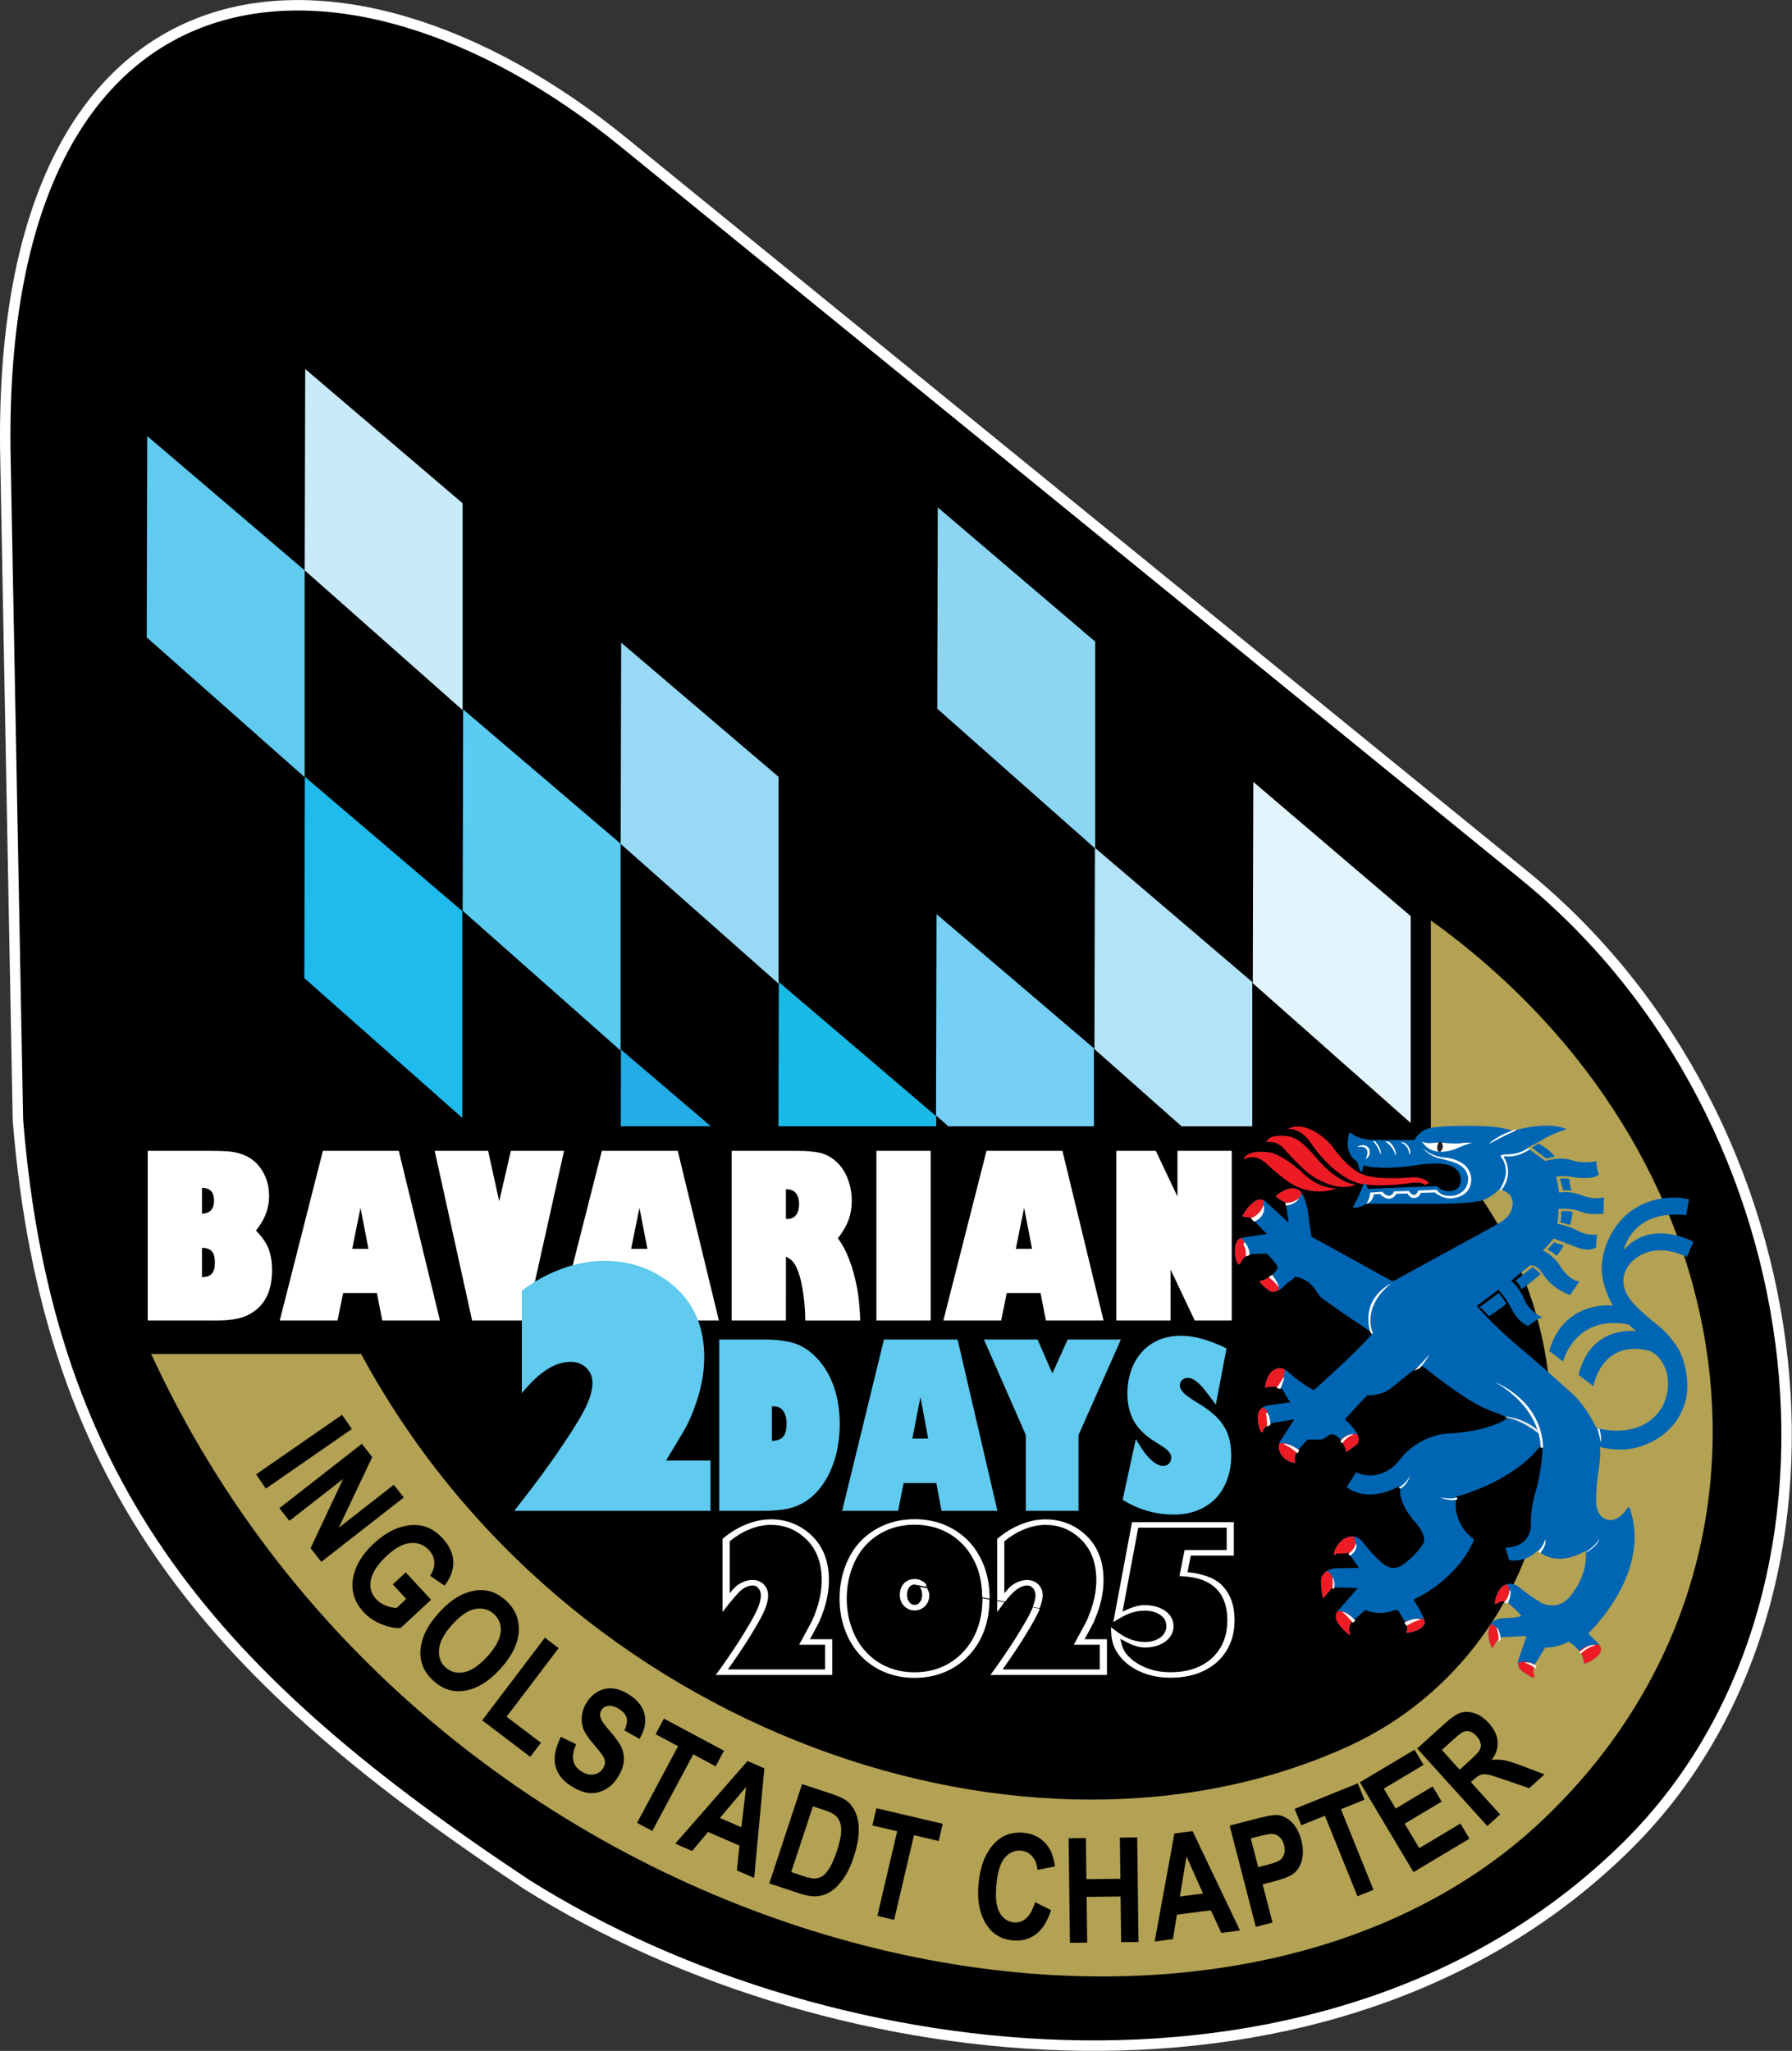 <?xml version="1.0" encoding="UTF-8" standalone="no"?>
<!-- Created with Inkscape (http://www.inkscape.org/) -->

<svg
   width="69.85mm"
   height="79.932mm"
   viewBox="0 0 69.85 79.932"
   version="1.1"
   id="svg1"
   xml:space="preserve"
   xmlns="http://www.w3.org/2000/svg"
   xmlns:svg="http://www.w3.org/2000/svg"><rect x="0" y="0" width="69.85" height="79.932" fill="#333333" stroke="none"/><defs
     id="defs1" /><g
     id="layer1"
     transform="translate(170.992,-64.726)"><path
       style="fill:#000000;stroke:#ffffff;stroke-width:0.407px;stroke-linecap:butt;stroke-linejoin:miter;stroke-opacity:1"
       d="m -170.777,82.729 c -0.464,-20.136 12.989,-21.492 24.082,-12.465 l 35.094,28.56 c 11.776,9.583 13.786,28.188 4.036,37.835 -11.349,11.229 -30.916,9.045 -42.888,1.519 -12.082,-8.006 -18.678,-15.357 -19.84,-29.794 z"
       id="path20" /><path
       d="m -146.787,105.635 -0.007,2.987 h 3.511 z"
       style="fill:#23ade6;stroke-width:0.265px"
       id="path15" /><path
       d="m -165.253,81.722 -0.02,7.846 6.155,5.447 v -8.062 z"
       style="fill:#60caef;stroke-width:0.265px"
       id="path14" /><path
       d="m -159.109,95.001 -0.02,7.846 6.155,5.447 v -8.062 z"
       style="fill:#1fbbec;stroke-width:0.265px"
       id="path13" /><path
       d="m -152.938,92.377 -0.02,7.846 6.155,5.447 v -8.063 z"
       style="fill:#5acbf1;stroke-width:0.265px"
       id="path12" /><path
       d="m -146.779,89.772 -0.02,7.846 6.155,5.447 v -8.062 z"
       style="fill:#98d9f5;stroke-width:0.265px"
       id="path11" /><path
       d="m -134.439,84.501 -0.02,7.846 6.146,5.439 v -0.017 l 0.009,0.007 v -8.044 z"
       style="fill:#8cd6f4;stroke-width:0.265px"
       id="path10" /><path
       d="m -122.14,95.2 -0.02,7.846 6.155,5.447 v -8.063 z"
       style="fill:#e2f4fc;stroke-width:0.265px"
       id="path9" /><path
       d="m -128.313,97.769 -0.02,7.846 3.398,3.008 h 2.756 v -5.623 z"
       style="fill:#b2e3f8;stroke-width:0.265px"
       id="path8" /><path
       d="m -134.487,100.353 -0.02,7.846 0.479,0.424 h 5.676 v -3.039 z"
       style="fill:#76cff4;stroke-width:0.265px"
       id="path7" /><path
       d="m -140.635,102.999 -0.014,5.623 h 6.149 v -0.392 z"
       style="fill:#1abae6;stroke-width:0.265px"
       id="path6" /><path
       d="m -159.095,79.109 -0.02,7.846 6.155,5.447 v -8.062 z"
       style="fill:#c9eaf9;stroke-width:0.265px"
       id="path5" /><g
       id="text1"
       style="font-size:9.919px;fill:#ffffff;stroke-width:0.248"
       aria-label="&#10;BAVARIAN"><path
         style="-inkscape-font-specification:'Gill Kayo Condensed LET'"
         d="m -163.119,113.361 v 1.143 q 0.266,-0.005 0.387,-0.14 0.116,-0.131 0.116,-0.431 0,-0.3 -0.116,-0.436 -0.121,-0.136 -0.387,-0.136 z m 0,-2.339 v 1.007 q 0.47,-0.015 0.47,-0.513 0,-0.494 -0.47,-0.494 z m 0.252,5.168 h -2.368 v -6.611 h 2.388 q 0.596,0 0.867,0.034 0.276,0.034 0.518,0.136 0.286,0.121 0.509,0.358 0.213,0.237 0.334,0.552 0.116,0.31 0.116,0.683 0,0.722 -0.513,1.342 0.349,0.354 0.489,0.702 0.14,0.363 0.14,0.843 0,1.022 -0.596,1.526 -0.189,0.155 -0.417,0.257 -0.228,0.102 -0.509,0.136 -0.295,0.044 -0.717,0.044 z"
         id="path4" /><path
         style="-inkscape-font-specification:'Gill Kayo Condensed LET'"
         d="m -157.264,113.4 h 0.634 l -0.31,-1.603 z m 1.172,2.79 -0.208,-1.07 h -1.317 l -0.218,1.07 h -2.252 l 1.681,-6.611 h 2.959 l 1.603,6.611 z m 3.502,0 -1.458,-6.611 h 2.083 l 0.431,1.966 0.455,-1.966 h 2.073 l -1.472,6.611 z m 6.199,-2.79 h 0.634 l -0.31,-1.603 z m 1.172,2.79 -0.208,-1.07 h -1.317 l -0.218,1.07 h -2.252 l 1.681,-6.611 h 2.959 l 1.603,6.611 z m 4.862,-5.114 v 1.153 q 0.019,0.005 0.063,0.005 0.208,0 0.334,-0.155 0.116,-0.155 0.116,-0.421 0,-0.276 -0.126,-0.431 -0.131,-0.15 -0.354,-0.15 z m 0,5.114 h -2.116 v -6.611 h 2.523 q 0.639,0 0.973,0.092 0.329,0.092 0.586,0.334 0.291,0.266 0.446,0.673 0.155,0.421 0.155,0.848 0,0.397 -0.126,0.746 -0.126,0.344 -0.416,0.717 0.194,0.257 0.349,0.601 0.165,0.378 0.266,0.756 0.121,0.45 0.179,0.862 0.024,0.155 0.048,0.479 0.024,0.32 0.029,0.504 h -2.145 v -0.097 q 0,-0.416 -0.073,-0.93 -0.073,-0.513 -0.174,-0.804 -0.092,-0.271 -0.203,-0.426 -0.116,-0.145 -0.3,-0.228 z m 5.642,0 h -2.116 v -6.611 h 2.116 z m 3.318,-2.79 h 0.634 l -0.31,-1.603 z m 1.172,2.79 -0.208,-1.07 h -1.317 l -0.218,1.07 h -2.252 l 1.681,-6.611 h 2.959 l 1.603,6.611 z m 4.862,0 h -2.116 v -6.611 h 1.54 l 0.843,1.782 v -1.782 h 2.116 v 6.611 h -1.443 l -0.94,-1.981 z"
         id="path16" /></g><g
       id="text1-2"
       style="font-size:9.831px;fill:none;stroke:#ffffff;stroke-width:0.246"
       transform="scale(1.141,0.876)"
       aria-label="&#10;2025"><path
         style="color:#000000;-inkscape-font-specification:'Gill Kayo Condensed LET';fill:#ffffff;stroke:none;-inkscape-stroke:none"
         d="m -123.521,141.486 c -0.284,0 -0.569,0.076 -0.85,0.225 -0.282,0.148 -0.542,0.353 -0.777,0.611 l -0.031,0.035 v 3.254 c 0.153,-0.271 0.53,-0.88 0.666,-1.006 0.136,-0.126 0.255,-0.176 0.359,-0.176 0.081,0 0.133,0.028 0.191,0.107 0.06,0.085 0.094,0.192 0.094,0.332 0,0.158 -0.035,0.352 -0.109,0.58 v 0.002 c -0.07,0.22 -0.208,0.55 -0.412,0.982 v 0.002 c -0.222,0.483 -0.508,1.043 -0.855,1.682 l -0.166,0.293 h 3.982 v -1.59 h -0.764 c 0.156,-0.369 0.261,-0.625 0.309,-0.75 v -0.002 c 0.047,-0.128 0.097,-0.296 0.152,-0.506 h 0.002 c 0.124,-0.479 0.186,-0.938 0.186,-1.375 0,-0.829 -0.198,-1.501 -0.604,-1.998 v -0.002 c -0.379,-0.459 -0.847,-0.701 -1.373,-0.701 z m 0,0.246 c 0.452,0 0.838,0.197 1.182,0.613 0.361,0.444 0.549,1.052 0.549,1.842 0,0.414 -0.058,0.851 -0.178,1.312 -0.054,0.206 -0.104,0.367 -0.146,0.482 -0.047,0.121 -0.152,0.378 -0.314,0.764 l -0.133,0.318 h 0.887 v 1.1 h -3.32 c 0.33,-0.609 0.612,-1.156 0.828,-1.625 v -0.002 c 0.205,-0.437 0.347,-0.772 0.424,-1.012 0.08,-0.245 0.121,-0.462 0.121,-0.656 0,-0.18 -0.045,-0.343 -0.139,-0.475 v -0.002 c -0.095,-0.13 -0.238,-0.209 -0.393,-0.209 -0.184,0 -0.361,0.09 -0.525,0.242 -0.086,0.08 -0.17,0.228 -0.254,0.344 v -2.307 c 0.21,-0.224 0.435,-0.406 0.678,-0.533 0.251,-0.133 0.494,-0.197 0.734,-0.197 z"
         id="path2" /><path
         style="color:#000000;-inkscape-font-specification:'Gill Kayo Condensed LET';fill:#ffffff;stroke:none;-inkscape-stroke:none"
         d="m -118.619,141.48 c -0.368,0 -0.716,0.087 -1.037,0.26 h -0.002 v 0.002 c -0.314,0.175 -0.586,0.42 -0.812,0.73 h -0.002 c -0.227,0.317 -0.4,0.695 -0.521,1.129 -0.125,0.444 -0.188,0.913 -0.188,1.41 0,0.5 0.062,0.968 0.188,1.402 0.125,0.44 0.3,0.816 0.527,1.127 0.227,0.317 0.5,0.566 0.814,0.738 0.316,0.173 0.662,0.26 1.033,0.26 0.374,0 0.721,-0.087 1.037,-0.26 0.315,-0.173 0.591,-0.423 0.824,-0.746 0.233,-0.323 0.409,-0.701 0.527,-1.129 0.115,-0.411 0.168,-0.864 0.172,-1.348 -0.113,-0.027 -0.135,-0.034 -0.242,-0.059 1e-5,0.005 0.002,0.009 0.002,0.014 0,0.483 -0.056,0.926 -0.168,1.326 -0.112,0.404 -0.276,0.753 -0.49,1.051 -0.215,0.298 -0.462,0.52 -0.742,0.674 -0.28,0.153 -0.584,0.23 -0.92,0.23 -0.333,0 -0.636,-0.077 -0.916,-0.23 -0.28,-0.154 -0.524,-0.373 -0.732,-0.664 -0.207,-0.284 -0.372,-0.633 -0.49,-1.051 v -0.002 c -0.118,-0.41 -0.178,-0.855 -0.178,-1.334 0,-0.476 0.059,-0.923 0.178,-1.344 0.115,-0.411 0.278,-0.76 0.486,-1.051 0.208,-0.284 0.45,-0.503 0.73,-0.66 0.287,-0.154 0.592,-0.23 0.922,-0.23 0.336,0 0.643,0.077 0.926,0.23 0.284,0.157 0.529,0.379 0.74,0.67 0.205,0.287 0.368,0.636 0.486,1.047 0.107,0.393 0.156,0.823 0.16,1.283 l 0.254,0.061 c 0,-0.002 0,-0.004 0,-0.006 0,-0.502 -0.059,-0.97 -0.178,-1.404 v -0.002 c -0.125,-0.433 -0.3,-0.809 -0.523,-1.123 -0.23,-0.317 -0.505,-0.565 -0.822,-0.74 v -0.002 c -0.319,-0.173 -0.669,-0.26 -1.043,-0.26 z m 4.482,0.006 c -0.284,0 -0.569,0.076 -0.85,0.225 -0.282,0.148 -0.542,0.353 -0.777,0.611 l -0.031,0.035 v 2.725 l 0.246,0.061 0.023,0.006 c 0.138,-0.235 0.275,-0.428 0.398,-0.543 0.136,-0.126 0.253,-0.176 0.357,-0.176 0.081,0 0.133,0.028 0.191,0.107 0.06,0.085 0.094,0.192 0.094,0.332 0,0.139 -0.038,0.317 -0.096,0.512 l 0.236,0.059 c 0.06,-0.207 0.105,-0.402 0.105,-0.57 0,-0.18 -0.045,-0.343 -0.139,-0.475 v -0.002 c -0.095,-0.13 -0.238,-0.209 -0.393,-0.209 -0.184,0 -0.361,0.09 -0.525,0.242 -0.086,0.08 -0.17,0.228 -0.254,0.344 v -2.307 c 0.21,-0.224 0.435,-0.406 0.678,-0.533 0.251,-0.133 0.494,-0.197 0.734,-0.197 0.452,0 0.838,0.197 1.182,0.613 0.362,0.444 0.549,1.052 0.549,1.842 0,0.414 -0.058,0.851 -0.178,1.312 -0.039,0.147 -0.072,0.244 -0.105,0.346 l 0.24,0.061 c 0.034,-0.104 0.066,-0.201 0.104,-0.344 0.124,-0.479 0.186,-0.938 0.186,-1.375 0,-0.829 -0.198,-1.501 -0.604,-1.998 v -0.002 c -0.379,-0.459 -0.847,-0.701 -1.373,-0.701 z m 2.947,0.125 -0.639,4.447 0.24,-0.186 c 0.285,-0.222 0.557,-0.324 0.822,-0.324 0.225,0 0.4,0.063 0.547,0.193 0.139,0.131 0.203,0.289 0.203,0.5 0,0.134 -0.031,0.252 -0.094,0.361 -0.055,0.1 -0.139,0.182 -0.26,0.25 -0.109,0.06 -0.231,0.09 -0.377,0.09 -0.318,0 -0.63,-0.141 -0.943,-0.445 l -0.219,-0.213 0.012,0.307 c 0.013,0.359 0.112,0.692 0.295,0.994 v 0.002 h 0.002 c 0.177,0.29 0.42,0.523 0.725,0.695 h 0.002 c 0.3,0.167 0.637,0.25 1.004,0.25 0.436,0 0.827,-0.107 1.158,-0.322 0.331,-0.215 0.586,-0.521 0.764,-0.91 0.175,-0.384 0.262,-0.828 0.262,-1.332 0,-0.648 -0.143,-1.173 -0.439,-1.559 v -0.002 c -0.271,-0.343 -0.69,-0.506 -1.168,-0.572 l 0.111,-0.736 h 1.471 v -1.488 z m 0.213,0.246 h 3.021 v 0.996 h -1.438 l -0.176,1.158 0.133,0.01 c 0.499,0.036 0.861,0.215 1.117,0.539 0.253,0.331 0.387,0.796 0.387,1.408 0,0.476 -0.081,0.885 -0.238,1.23 -0.161,0.353 -0.386,0.618 -0.676,0.807 -0.289,0.188 -0.627,0.283 -1.023,0.283 -0.33,0 -0.622,-0.074 -0.885,-0.221 -0.271,-0.154 -0.481,-0.355 -0.637,-0.609 -0.121,-0.2 -0.158,-0.428 -0.195,-0.656 0.271,0.194 0.544,0.387 0.84,0.387 0.181,0 0.349,-0.04 0.496,-0.121 0.153,-0.086 0.274,-0.202 0.354,-0.344 0.084,-0.146 0.127,-0.309 0.127,-0.482 0,-0.268 -0.097,-0.506 -0.283,-0.682 h -0.002 v -0.002 c -0.192,-0.17 -0.437,-0.256 -0.711,-0.256 -0.254,0 -0.501,0.142 -0.748,0.289 z m -7.643,2.283 c -0.152,0 -0.29,0.085 -0.377,0.219 -0.086,0.134 -0.125,0.301 -0.125,0.49 0,0.177 0.041,0.337 0.129,0.469 3.4e-4,5.2e-4 0.002,-5.2e-4 0.002,0 0.086,0.132 0.222,0.221 0.371,0.221 0.153,0 0.292,-0.087 0.379,-0.221 3.3e-4,-5.2e-4 0.002,5.2e-4 0.002,0 0.086,-0.127 0.125,-0.287 0.125,-0.469 0,-0.116 -0.046,-0.203 -0.076,-0.299 -0.017,-0.002 -0.256,-0.064 -0.254,-0.061 l -0.002,-0.002 c 0.054,0.083 0.086,0.202 0.086,0.361 0,0.149 -0.031,0.257 -0.084,0.334 l -0.002,0.002 c -0.054,0.083 -0.097,0.107 -0.174,0.107 -0.068,0 -0.111,-0.023 -0.166,-0.107 l -0.002,-0.002 c -0.058,-0.086 -0.088,-0.193 -0.088,-0.334 0,-0.156 0.03,-0.272 0.084,-0.355 0.054,-0.084 0.1,-0.107 0.172,-0.107 l 0.414,0.102 c -0.017,-0.041 -0.01,-0.097 -0.033,-0.133 v -0.002 c -0.088,-0.131 -0.228,-0.213 -0.381,-0.213 z m 2.824,0.977 v 0.494 l 0.23,-0.408 c 0.007,-0.012 0.013,-0.014 0.019,-0.025 -0.124,-0.03 -0.129,-0.032 -0.25,-0.06 z m 1.209,0.287 c -0.005,0.017 -0.002,0.027 -0.008,0.045 v 0.002 c -0.07,0.22 -0.208,0.55 -0.412,0.982 v 0.002 c -0.222,0.483 -0.508,1.043 -0.855,1.682 l -0.166,0.293 h 3.982 v -1.59 h -0.764 c 0.156,-0.369 0.261,-0.625 0.309,-0.75 v -0.002 h 0.002 c 0.015,-0.04 0.032,-0.11 0.047,-0.158 -0.04,-0.01 -0.187,-0.043 -0.24,-0.057 -0.012,0.037 -0.028,0.098 -0.039,0.129 -0.047,0.121 -0.152,0.378 -0.314,0.764 l -0.133,0.318 h 0.887 v 1.1 h -3.32 c 0.33,-0.609 0.612,-1.156 0.828,-1.625 v -0.002 c 0.205,-0.437 0.347,-0.772 0.424,-1.012 0.008,-0.024 0.005,-0.041 0.012,-0.064 -0.113,-0.028 -0.121,-0.028 -0.238,-0.057 z"
         id="path3" /></g><path
       style="-inkscape-font-specification:'Gill Kayo Condensed LET';fill:#60caef;stroke-width:0.245"
       d="m -143.78,117.077 v 1.322 q 0.311,-0.01 0.45,-0.163 0.134,-0.149 0.134,-0.498 0,-0.307 -0.134,-0.484 -0.134,-0.177 -0.369,-0.177 z m -0.359,3.991 h -1.734 v -6.54 h 1.773 q 0.781,0 1.26,0.158 0.479,0.168 0.858,0.561 0.431,0.436 0.671,1.092 0.23,0.652 0.23,1.409 0,0.589 -0.139,1.145 -0.149,0.556 -0.407,0.973 -0.268,0.431 -0.628,0.714 -0.359,0.273 -0.776,0.379 -0.431,0.11 -1.107,0.11 z m 5.946,-2.76 h 0.628 l -0.307,-1.586 z m 1.16,2.76 -0.206,-1.059 h -1.303 l -0.216,1.059 h -2.228 l 1.663,-6.54 h 2.928 l 1.586,6.54 z m 3.354,-2.894 -1.667,-3.646 h 2.132 l 0.589,1.294 0.609,-1.294 h 2.118 l -1.687,3.646 v 2.894 h -2.094 z m 3.848,2.477 0.527,-2.319 q 0.613,1.021 1.092,1.021 0.134,0 0.225,-0.091 0.091,-0.091 0.091,-0.225 0,-0.211 -0.34,-0.422 l -0.345,-0.211 q -0.556,-0.34 -0.805,-0.771 -0.254,-0.441 -0.254,-1.04 0,-0.642 0.268,-1.155 0.264,-0.498 0.747,-0.781 0.484,-0.273 1.112,-0.273 0.795,0 1.816,0.484 l -0.426,2.147 -0.11,-0.144 q -0.264,-0.345 -0.431,-0.532 -0.182,-0.187 -0.311,-0.264 -0.139,-0.082 -0.268,-0.082 -0.129,0 -0.22,0.082 -0.091,0.077 -0.091,0.201 0,0.129 0.125,0.264 0.125,0.129 0.398,0.297 l 0.331,0.196 q 0.436,0.268 0.69,0.537 0.264,0.292 0.379,0.613 0.12,0.331 0.12,0.776 0,0.508 -0.163,0.92 -0.163,0.422 -0.455,0.714 -0.287,0.287 -0.719,0.455 -0.417,0.163 -0.939,0.163 -1.078,0 -2.041,-0.561 z"
       id="text4"
       transform="scale(0.98,1.021)"
       aria-label="DAYS" /><path
       style="fill:#b3a154;fill-opacity:1;stroke:none;stroke-width:0.262px;stroke-linecap:butt;stroke-linejoin:miter;stroke-opacity:1"
       d="m -165.098,117.496 h 8.182 c 8.039,14.884 26.173,20.927 38.498,15.282 8.455,-3.873 11.01,-15.775 3.199,-23.764 v -8.416 c 12.537,9.02 14.793,25.06 4.438,34.986 -13.156,12.611 -43.424,5.567 -54.317,-18.087 z"
       id="path21" /><path
       style="-inkscape-font-specification:'Gill Kayo Condensed LET';fill:#60caef;stroke-width:0.43"
       d="m -125.647,142.713 v -4.788 q 0.596,-0.655 1.302,-1.025 0.697,-0.37 1.386,-0.37 1.285,0 2.234,1.151 1.008,1.235 1.008,3.36 0,1.117 -0.319,2.352 -0.143,0.546 -0.26,0.865 -0.126,0.328 -0.554,1.344 l -0.109,0.26 h 1.445 v 2.352 h -6.384 l 0.109,-0.193 q 0.916,-1.68 1.504,-2.957 0.538,-1.142 0.731,-1.747 0.202,-0.622 0.202,-1.084 0,-0.42 -0.202,-0.706 -0.202,-0.277 -0.512,-0.277 -0.756,0 -1.579,1.462 z"
       id="text4-8"
       transform="scale(1.199,0.834)"
       aria-label="2" /><path
       style="-inkscape-font-specification:'Arial Narrow Bold Condensed';stroke-width:0.142"
       d="m -161.011,122.718 3.351,-2.322 0.383,0.553 -3.351,2.322 z m 0.91,1.317 3.214,-2.508 0.404,0.517 -1.305,2.754 2.147,-1.675 0.387,0.496 -3.214,2.508 -0.417,-0.535 1.268,-2.697 -2.096,1.635 z m 4.42,2.97 0.504,-0.467 0.988,1.067 -1.192,1.104 q -0.339,0.015 -0.75,-0.155 -0.411,-0.169 -0.687,-0.467 -0.336,-0.363 -0.416,-0.805 -0.077,-0.444 0.126,-0.936 0.208,-0.492 0.689,-0.938 0.494,-0.457 0.996,-0.619 0.504,-0.16 0.919,-0.059 0.417,0.103 0.755,0.468 0.406,0.439 0.426,0.91 0.023,0.471 -0.339,0.947 l -0.566,-0.386 q 0.18,-0.269 0.166,-0.529 -0.014,-0.26 -0.203,-0.464 -0.293,-0.316 -0.721,-0.283 -0.426,0.031 -0.93,0.498 -0.541,0.501 -0.626,0.974 -0.075,0.406 0.213,0.717 0.134,0.145 0.345,0.238 0.215,0.093 0.447,0.106 l 0.379,-0.352 z m 1.776,1.129 q 0.487,-0.542 0.961,-0.748 0.478,-0.206 0.89,-0.145 0.413,0.061 0.781,0.392 0.533,0.48 0.502,1.189 -0.03,0.71 -0.707,1.463 -0.685,0.761 -1.425,0.869 -0.653,0.097 -1.188,-0.385 -0.54,-0.486 -0.515,-1.141 0.03,-0.748 0.701,-1.494 z m 0.535,0.444 q -0.471,0.523 -0.509,0.964 -0.036,0.439 0.258,0.703 0.296,0.266 0.722,0.183 0.429,-0.086 0.912,-0.623 0.474,-0.527 0.511,-0.95 0.039,-0.421 -0.267,-0.697 -0.306,-0.275 -0.727,-0.194 -0.421,0.081 -0.901,0.615 z m 1.174,3.726 2.443,-3.222 0.536,0.407 -2.028,2.675 1.338,1.015 -0.415,0.547 z m 3.067,0.643 0.597,0.29 q -0.328,0.718 0.192,1.051 0.258,0.165 0.491,0.126 0.235,-0.041 0.362,-0.24 0.075,-0.117 0.076,-0.232 9.5e-4,-0.115 -0.071,-0.234 -0.071,-0.121 -0.397,-0.505 -0.293,-0.342 -0.379,-0.579 -0.086,-0.237 -0.053,-0.51 0.037,-0.274 0.191,-0.515 0.18,-0.281 0.45,-0.425 0.273,-0.142 0.571,-0.113 0.298,0.029 0.629,0.241 0.497,0.318 0.603,0.766 0.106,0.448 -0.198,0.96 l -0.589,-0.334 q 0.139,-0.3 0.086,-0.49 -0.054,-0.19 -0.283,-0.336 -0.23,-0.147 -0.415,-0.13 -0.186,0.017 -0.277,0.159 -0.09,0.141 -0.039,0.309 0.051,0.168 0.383,0.542 0.349,0.399 0.45,0.658 0.105,0.259 0.066,0.541 -0.037,0.28 -0.235,0.589 -0.286,0.447 -0.758,0.575 -0.469,0.129 -1.055,-0.246 -1.035,-0.663 -0.398,-1.916 z m 2.97,3.352 1.597,-2.987 -0.876,-0.468 0.325,-0.608 2.342,1.252 -0.325,0.608 -0.873,-0.467 -1.597,2.987 z m 4.563,2.147 -0.673,-0.293 0.101,-0.966 -1.224,-0.532 -0.622,0.74 -0.658,-0.286 2.819,-3.22 0.655,0.285 z m -0.497,-1.975 0.182,-1.57 -1.019,1.207 z m 2.365,-1.682 1.17,0.386 q 0.444,0.146 0.635,0.321 0.195,0.173 0.307,0.47 0.113,0.298 0.097,0.709 -0.015,0.411 -0.199,0.968 -0.166,0.502 -0.402,0.837 -0.236,0.332 -0.481,0.491 -0.246,0.159 -0.531,0.188 -0.281,0.027 -0.67,-0.101 l -1.204,-0.398 z m 0.423,0.866 -0.847,2.564 0.481,0.159 q 0.309,0.102 0.465,0.089 0.159,-0.012 0.285,-0.099 0.129,-0.089 0.271,-0.324 0.142,-0.234 0.279,-0.649 0.142,-0.43 0.163,-0.699 0.024,-0.267 -0.056,-0.452 -0.077,-0.184 -0.242,-0.288 -0.123,-0.079 -0.509,-0.206 z m 2.511,4.27 0.773,-3.298 -0.967,-0.226 0.157,-0.672 2.586,0.606 -0.157,0.672 -0.964,-0.226 -0.773,3.298 z m 6.144,-0.537 0.627,0.314 q -0.217,0.667 -0.601,0.949 -0.384,0.279 -0.902,0.23 -0.651,-0.062 -1.007,-0.601 -0.41,-0.623 -0.317,-1.606 0.098,-1.038 0.622,-1.581 0.455,-0.471 1.142,-0.406 0.559,0.053 0.9,0.471 0.243,0.297 0.317,0.843 l -0.683,0.131 q -0.033,-0.335 -0.207,-0.528 -0.171,-0.195 -0.429,-0.219 -0.368,-0.035 -0.631,0.264 -0.263,0.299 -0.333,1.038 -0.073,0.767 0.124,1.112 0.196,0.345 0.559,0.38 0.266,0.025 0.479,-0.161 0.213,-0.189 0.342,-0.63 z m 1.362,1.587 -0.05,-4.077 0.673,-0.008 0.02,1.605 1.324,-0.016 -0.02,-1.605 0.676,-0.008 0.05,4.077 -0.676,0.008 -0.022,-1.782 -1.324,0.016 0.022,1.782 z m 6.63,-0.48 -0.728,0.094 -0.408,-0.881 -1.324,0.17 -0.155,0.954 -0.712,0.092 0.77,-4.21 0.709,-0.091 z m -1.439,-1.441 -0.648,-1.442 -0.256,1.558 z m 2.055,1.3 -1.019,-3.948 1.05,-0.271 q 0.587,-0.152 0.782,-0.142 0.312,0.017 0.575,0.268 0.266,0.25 0.387,0.721 0.111,0.428 0.024,0.761 -0.087,0.33 -0.299,0.511 -0.212,0.178 -0.805,0.331 l -0.428,0.111 0.384,1.489 z m -0.195,-3.448 0.289,1.12 0.361,-0.093 q 0.364,-0.094 0.48,-0.178 0.119,-0.085 0.168,-0.239 0.049,-0.156 -0.001,-0.35 -0.051,-0.197 -0.172,-0.309 -0.121,-0.112 -0.259,-0.126 -0.138,-0.013 -0.548,0.093 z m 4.158,2.256 -1.27,-3.14 -0.92,0.372 -0.259,-0.639 2.462,-0.996 0.259,0.639 -0.918,0.371 1.27,3.14 z m 2.183,-0.942 -2.089,-3.501 2.13,-1.271 0.353,0.592 -1.552,0.926 0.463,0.776 1.442,-0.861 0.352,0.59 -1.442,0.861 0.569,0.953 1.605,-0.958 0.352,0.59 z m 2.878,-1.796 -2.734,-3.024 1.054,-0.953 q 0.404,-0.366 0.652,-0.44 0.246,-0.076 0.54,0.025 0.292,0.099 0.546,0.38 0.321,0.355 0.345,0.726 0.027,0.37 -0.237,0.709 0.265,-0.03 0.496,0.013 0.228,0.041 0.731,0.232 l 0.835,0.318 -0.596,0.539 -0.958,-0.33 q -0.519,-0.18 -0.669,-0.205 -0.152,-0.027 -0.26,0.011 -0.11,0.036 -0.283,0.192 l -0.103,0.093 1.141,1.263 z m -1.078,-2.197 0.371,-0.336 q 0.34,-0.308 0.407,-0.421 0.065,-0.115 0.041,-0.258 -0.024,-0.143 -0.16,-0.294 -0.131,-0.144 -0.267,-0.179 -0.138,-0.036 -0.267,0.02 -0.091,0.041 -0.427,0.345 l -0.392,0.354 z"
       id="text21"
       transform="translate(0,-0.529)"
       aria-label="INGOLSTADT CHAPTER" /><path
       style="fill:none;stroke:none;stroke-width:0.265px;stroke-linecap:butt;stroke-linejoin:miter;stroke-opacity:1"
       d="m -161.179,122.469 c 14.587,21.657 41.178,22.552 50.556,11.624"
       id="path22" /><g
       id="g1"
       transform="matrix(0.128,0,0,0.128,-74.651,97.861)"><path
         id="path117-3"
         class="st1"
         d="m -373.962,94.276 c 0,0 2.963,-2.302 6.668,0.926 0,0 5.133,4.868 8.467,6.694 0,0 6.032,3.704 13.176,1.111 0,0 -5.186,0.132 -9.631,-4.128 0,0 -5.741,-5.556 -10.345,-6.8 0,0 -6.615,-1.217 -8.176,1.693 l -0.159,0.503"
         style="fill:#ed1c24;stroke-width:0.265" /><path
         id="path119-2"
         class="st1"
         d="m -367.03,88.879 c 0,0 2.699,-0.688 5.159,1.799 0,0 3.81,4.445 7.541,7.594 0,0 7.964,6.456 14.579,3.519 0,0 -4.657,0.159 -11.404,-7.302 0,0 -4.419,-5.53 -6.932,-6.588 0,0 -2.593,-1.614 -6.985,-0.661 0,0 -1.058,0.185 -1.826,1.323 l -0.132,0.318"
         style="fill:#ed1c24;stroke-width:0.265" /><path
         id="path121-6"
         class="st1"
         d="m -360.442,84.91 c 0,0 3.281,-0.529 6.429,3.519 0,0 6.8,10.795 15.293,13.044 0,0 4.868,1.376 15.531,-0.106 0,0 3.466,-0.635 4.419,0.609 l 1.27,-0.635 c 0,0 -1.376,-1.958 -5.318,-1.72 0,0 -10.134,1.032 -14.843,-0.9 0,0 -3.969,-1.058 -9.313,-8.546 0,0 -3.36,-4.339 -8.255,-5.715 0,0 -2.566,-0.847 -4.868,0.212 l -0.344,0.238"
         style="fill:#ed1c24;stroke-width:0.265" /><path
         id="path123-9"
         class="st2"
         d="m -337.37,101.473 c 0,0 -1.376,3.889 -3.36,7.276 0,0 1.455,0.582 4.207,-1.085 l 20.69,0.026 c 0,0 10.742,0.053 14.499,-1.058 0,0 3.387,-1.111 5.159,-3.413 0,0 3.81,0.714 4.154,3.704 0,0 0.503,3.281 -2.725,5.689 0,0 0.503,0.053 -8.493,4.868 l -24.58,13.441 -0.873,0.318 -24.553,-13.52 c 0,0 -0.397,-1.455 -0.953,-6.376 0,0 -0.37,-4.471 -2.223,-7.144 0,0 -1.693,-2.487 -5.556,-0.344 0,0 -0.953,0.45 -2.17,1.482 0,0 0.053,0.503 3.016,2.064 l 0.9,6.032 -7.144,-6.562 c 0,0 -0.185,-0.185 -0.556,-0.318 -0.556,-0.238 -1.508,-0.37 -2.672,0.423 0,0 -1.852,1.032 -3.651,4.18 0,0 -0.873,0.503 2.487,0.741 l 0.185,0.185 4.71,4.763 -7.329,1.138 c 0,0 -0.265,-0.026 -0.635,0.132 -0.82,0.318 -2.064,1.402 -1.72,5.106 0,0 0.291,2.514 1.032,2.805 0,0 0.318,0.265 0.688,-0.397 0,0 0.423,-1.217 1.508,-2.011 0.159,-0.106 0.344,-0.212 0.503,-0.318 0.318,-0.159 0.688,-0.265 1.085,-0.318 l 4.736,-0.159 c 0,0 1.746,1.376 3.307,3.81 0,0 0.503,1.005 -1.587,2.672 0,0 -0.159,0.132 -0.423,0.344 -0.609,0.45 -1.852,1.244 -3.334,1.587 0,0 -0.556,0.185 2.566,2.672 0,0 1.111,1.111 3.096,0.132 0.238,-0.132 0.503,-0.265 0.794,-0.476 l 2.434,-2.196 c 0,0 1.323,-0.556 1.72,-1.455 0,0 2.752,-0.079 5.318,2.646 0,0 0.503,0.503 1.508,2.011 0,0 0.741,1.323 1.746,2.037 l 6.271,4.419 7.938,5.345 0.926,0.741 c 0,0 -2.514,3.572 -17.833,17.304 0,0 -3.228,-1.482 -7.514,-5.265 0,0 -0.556,-0.609 -1.402,-1.058 -0.873,-0.423 -2.064,-0.661 -3.307,0.212 0,0 -2.143,0.926 -2.672,5.345 0,0 1.931,-0.476 3.545,-0.238 0.265,0.026 0.529,0.106 0.794,0.185 0.397,0.132 0.767,0.344 1.005,0.661 0,0 1.852,3.201 2.355,3.863 l -6.694,0.9 c 0,0 -0.767,0.106 -1.535,0.556 -0.794,0.476 -1.614,1.323 -1.64,2.857 0,0 -0.079,3.122 1.085,4.815 0,0 0.397,0.291 0.582,-0.688 0,0 0.238,-0.741 1.164,-1.376 0.159,-0.132 0.344,-0.238 0.556,-0.344 0.582,-0.291 1.376,-0.556 2.408,-0.661 l 5.292,-0.873 -4.128,6.376 c 0,0 -0.265,0.397 -0.423,1.032 -0.212,0.767 -0.265,1.852 0.397,2.99 0,0 1.058,2.487 4.498,2.831 0,0 -0.688,-1.402 0.423,-3.307 0.132,-0.212 0.291,-0.45 0.45,-0.688 0.053,-0.053 0.079,-0.106 0.132,-0.159 l 2.672,-2.937 h 3.466 c 0,0 1.138,0.185 2.381,-0.794 0,0 1.455,-1.746 3.228,-0.079 0,0 0.45,0.291 1.032,0.953 0.159,0.185 0.318,0.397 0.476,0.661 0.476,0.741 0.953,1.693 1.27,3.016 l 2.857,-2.09 c 0,0 1.614,-0.873 0.529,-3.175 0,0 0,-0.026 -0.026,-0.079 -0.185,-0.397 -1.191,-2.249 -3.863,-4.551 l 6.747,-7.276 c 0,0 4.048,0.132 6.879,-1.879 l 8.149,-6.482 c 0,0 1.217,-1.085 2.672,0 0,0 9.975,8.07 16.563,11.483 0,0 2.037,1.085 5.239,2.196 0,0 2.408,0.926 3.466,1.482 0,0 -4.921,4.128 -18.574,4.842 0,0 -6.615,0.079 -12.7,5.953 0,0 -1.138,1.244 -2.275,2.699 0,0 -5.133,6.456 -12.726,3.122 l -2.831,4.498 c 0,0 5.662,5.133 15.743,-0.159 l 0.661,0.238 c 0,0 -1.217,3.81 3.889,9.975 0,0 4.577,4.551 2.937,7.223 0,0 -2.249,3.863 -6.588,6.615 0,0 -2.54,1.799 -5.345,-0.397 0,0 -2.672,-1.852 -6.429,-6.773 0,0 -0.953,-1.429 -2.672,-1.693 -0.873,-0.132 -1.931,0 -3.175,0.767 0,0 -2.487,1.667 -2.963,4.657 0,0 -0.053,0.556 0.847,-0.265 0,0 2.355,0 3.625,-0.212 l 0.238,0.344 2.937,4.26 -7.144,0.132 c 0,0 -1.296,0.106 -2.487,0.767 -0.9,0.476 -1.746,1.323 -1.879,2.646 0,0 -0.159,2.011 0.503,5.477 0,0 0.079,0.318 0.688,-0.397 0,0 1.402,-1.535 2.196,-2.699 l 0.423,0.026 7.382,0.159 -6.032,6.959 -0.053,0.079 c 0,0 -1.349,1.244 0,3.493 0,0 1.402,2.249 3.598,3.757 0,0 0.318,0.079 0.079,-0.714 0,0 -0.661,-1.085 0.238,-2.963 l 1.138,-1.005 3.36,-2.937 c 0,0 3.678,2.011 8.678,0.185 0,0 1.085,-0.582 1.614,0.503 l 1.667,2.937 0.423,0.741 c 0,0 0.688,1.508 0,2.381 0,0 0.106,0.45 1.296,0.079 0,0 3.572,-0.476 4.419,-2.778 0,0 0,-0.37 -0.238,-1.111 -0.106,-0.318 -0.238,-0.661 -0.45,-1.111 0,0 -1.667,-3.44 -2.805,-4.948 0,0 13.018,-5.53 18.494,-18.283 0,0 -6.906,-4.339 -5.424,-13.07 0,0 16.775,-4.207 25.453,-15.24 h 0.794 c 0,0 0,5.874 -2.011,13.414 0,0 -1.746,5.371 -1.535,10.028 0,0 0.635,7.091 -7.752,7.329 l 1.085,3.81 c 0,0 4.657,1.032 8.572,-2.752 l 0.159,-0.238 c 0,0 4.974,5.636 14.579,0.185 0,0 1.191,6.588 -4.524,13.6 0,0 -3.281,4.948 -9.049,2.17 0,0 -4.101,-2.487 -6.668,-4.763 0,0 -1.799,-1.482 -3.863,-0.847 -0.503,0.159 -1.005,0.45 -1.535,0.9 0,0 -1.535,1.402 -2.064,4.895 0,0 0.159,0.423 0.82,0.026 0,0 0.873,-0.767 2.011,-0.661 0.238,0.026 0.476,0.079 0.741,0.212 0.159,0.079 0.344,0.159 0.529,0.291 l 2.249,2.037 1.826,1.931 c 0,0 -0.926,0.582 -5.212,0.688 0,0 -2.937,-0.132 -4.154,1.879 -0.185,0.265 -0.291,0.582 -0.397,0.953 0,0 -1.005,2.99 0.82,6.138 0,0 0.37,0.053 0.423,-0.476 0,0 0.556,-1.191 1.402,-2.011 0.132,-0.132 0.318,-0.265 0.45,-0.37 0.238,-0.185 0.529,-0.291 0.82,-0.344 l 6.826,-0.318 0.556,0.026 -2.514,7.382 c 0,0 -0.132,0.344 -0.106,0.82 0,0.714 0.265,1.746 1.455,2.566 0,0 1.984,1.323 3.043,1.826 0,0 0.529,0.053 0.45,-0.556 0,0 -0.529,-1.164 -0.106,-2.619 0.053,-0.212 0.159,-0.45 0.265,-0.688 l 0.159,-0.318 3.069,-4.974 c 0,0 2.937,0.344 7.117,-1.746 0,0 1.852,1.058 3.228,2.805 0.106,0.106 0.185,0.265 0.291,0.397 0.609,0.926 1.111,2.011 1.111,3.201 0,0 0.053,0.423 0.767,0.079 0,0 3.784,-1.535 4.339,-3.625 0,0 0.265,-0.661 -0.318,-1.72 -0.106,-0.159 -0.238,-0.344 -0.344,-0.529 l -3.096,-3.149 c 0,0 19.526,-18.203 12.647,-38.1 0,0 -0.265,-0.661 -0.635,-0.159 0,0 -2.857,4.683 -6.244,3.625 0,0 -3.096,-0.529 -3.334,-5.08 0,0 -0.291,-2.752 0.714,-10.081 0,0 0.794,-4.154 0.37,-6.959 0,0 5.345,1.402 9.922,0.45 1.429,-0.185 13.52,-2.805 16.351,-15.214 0,0 1.64,-6.853 -2.064,-14.631 0,0 -2.461,-4.551 -7.091,-8.123 0,0 -6.747,-5.186 -8.52,-8.387 0,0 -3.545,-4.815 0.556,-9.869 0,0 5.741,-7.673 17.33,-2.064 l 2.011,-4.63 c 0,0 -12.674,-7.223 -21.22,2.487 0,0 2.514,-12.488 19.024,-10.61 l 0.873,-4.868 c 0,0 -11.324,-2.884 -19.976,5.583 0,0 -6.297,5.927 -6.615,15.055 0,0 -0.423,5.08 3.387,11.774 0,0 -14.896,-1.905 -19.367,13.811 l 4.207,3.201 c 0,0 3.545,-14.367 19.87,-11.298 l 2.434,2.064 c 0,0 -13.917,-2.09 -17.568,13.335 l 4.524,3.413 c 0,0 2.249,-14.023 16.484,-10.927 0,0 2.17,0.503 3.625,2.487 0,0 4.815,5.133 1.376,13.626 0,0 -4.313,11.43 -20.585,7.567 0,0 -2.99,-6.535 -7.25,-10.372 0,0 -7.329,-6.641 -14.235,-12.594 0,0 -8.89,-7.091 -14.975,-14.235 l 6.588,-4.895 c 0,0 2.117,2.011 4.154,6.006 0,0 1.614,3.625 4.974,5.027 0,0 2.514,-2.223 4.26,-2.646 0,0 -3.625,-1.561 -5.345,-5.08 0,0 -1.244,-3.678 -4.154,-6.059 l 5.636,-4.577 c 0,0 1.296,-0.714 3.228,1.402 0,0 1.667,2.487 2.937,3.731 0,0 2.699,2.646 6.165,3.784 l 2.857,-4.154 c 0,0 -2.805,0.106 -5.794,-4.524 0,0 -1.826,-3.254 -5.345,-4.895 0,0 2.117,-2.064 3.254,-3.678 l 7.408,2.857 c 0,0 3.519,1.349 5.609,-0.159 0,0 -0.238,-1.164 0.291,-3.889 0,0 -3.069,0.661 -6.747,-1.535 0,0 -2.672,-1.27 -5.424,-1.72 0,0 0.503,-2.752 0.291,-4.498 0,0 3.81,-0.397 6.8,0.794 0,0 2.831,1.244 6.985,0.582 l 0.106,-4.974 c 0,0 -2.302,1.138 -7.223,-0.741 0,0 -3.175,-1.191 -6.085,-0.688 h -0.344 c 0,0 -0.318,-2.857 -0.926,-4.763 0,0 2.011,-0.609 5.45,0.132 0,0 5.874,0.9 7.594,-0.82 0,0 -0.794,-2.037 -0.767,-4.128 0,0 -3.704,1.085 -8.07,-0.423 0,0 -3.096,-0.926 -7.435,0.423 l -5.53,-3.995 c 0,0 2.937,-1.482 5.212,-2.805 0,0 2.408,-1.561 6.747,-2.857 0,0 -4.604,-2.805 -16.14,0.423 0,0 -3.942,-1.138 -7.567,-1.296 0,0 -9.102,-0.609 -17.145,0.318 0,0 -3.519,0.291 -5.503,3.836 l -11.271,-0.026 c 0,0 -4.763,0.423 -8.255,-2.223 l -0.238,-0.132 -0.053,0.185 c 0,0 -2.064,6.059 2.487,8.811 0,0 0.529,2.514 1.164,3.122 0,0 0.423,-0.132 0.661,-2.011 0,0 4.339,1.455 14.42,0.159 0,0 6.959,-1.323 11.033,-0.423 0,0 4.101,0.714 4.233,4.63 0,0 0.212,3.175 -3.307,3.466 0,0 -2.249,0.265 -3.995,-1.535 l -12.435,0.45 -8.52,0.37 c 0,0 -0.45,-0.609 -0.609,-1.482 l -0.714,-0.159"
         style="fill:#0066b3;stroke-width:0.265" /><path
         id="path125-4"
         class="st2"
         d="m -284.162,89.355 c 0,0 3.201,1.561 5.001,3.969 0,0 -1.64,0.291 -2.593,0.609 l -4.313,-3.281 -0.132,-0.079 2.037,-1.217"
         style="fill:#0066b3;stroke-width:0.265" /><path
         id="path127-1"
         class="st2"
         d="m -277.601,100.097 c 0,0 0.82,-0.37 2.963,0.053 0,0 -0.318,1.376 0.582,3.519 0,0 -1.508,-0.159 -2.593,-0.079 l -0.953,-3.493"
         style="fill:#0066b3;stroke-width:0.265" /><path
         id="path129-3"
         class="st2"
         d="m -277.204,109.94 c 0,0 1.72,-0.265 3.36,0.212 0,0 0,1.931 -0.741,3.969 0,0 -1.879,-0.609 -2.884,-0.714 0,0 0.318,-2.302 0.265,-3.307 v -0.159"
         style="fill:#0066b3;stroke-width:0.265" /><path
         id="path131-7"
         class="st2"
         d="m -281.331,121.714 c 0,0 1.244,0.37 2.672,1.773 0,0 1.482,-1.587 2.143,-3.228 0,0 -1.879,-0.344 -2.831,-0.873 0,0 -0.953,0.794 -1.826,1.984 l -0.159,0.344"
         style="fill:#0066b3;stroke-width:0.265" /><path
         id="path133-8"
         class="st2"
         d="m -291.147,131.053 c 0,0 1.005,0.82 1.879,2.646 0,0 4.048,-3.043 5.768,-4.683 0,0 -1.429,-1.323 -2.487,-2.09 l -5.159,4.128"
         style="fill:#0066b3;stroke-width:0.265" /><path
         id="path135-8"
         class="st2"
         d="m -302.048,139.123 c 0,0 1.667,1.323 2.805,2.805 0,0 3.519,-2.275 5.292,-3.836 0,0 -1.376,-2.143 -2.328,-3.254 l -5.768,4.286"
         style="fill:#0066b3;stroke-width:0.265" /><path
         id="path137-3"
         class="st1"
         d="m -356.447,104.145 c 0,0 -1.667,-2.461 -5.556,-0.344 0,0 -0.953,0.45 -2.17,1.482 0,0 0.026,0.503 2.99,2.064 0.079,0.185 5.027,-0.212 4.736,-3.201"
         style="fill:#ed1c24;stroke-width:0.265" /><path
         id="path139-8"
         class="st1"
         d="m -368.194,109.225 c 0,0 0.635,-2.514 0.265,-2.672 -0.556,-0.238 -1.508,-0.37 -2.672,0.423 0,0 -1.826,1.032 -3.651,4.18 0,0 -0.9,0.503 2.487,0.741 l 1.402,-0.053 2.17,-2.619"
         style="fill:#ed1c24;stroke-width:0.265" /><path
         id="path141-1"
         class="st1"
         d="m -373.75,119.385 c -0.132,-0.291 -0.741,-1.402 -1.085,-1.27 -0.82,0.318 -2.064,1.402 -1.72,5.133 0,0 0.291,2.514 1.032,2.805 0,0 0.318,0.265 0.688,-0.397 0,0 0.423,-1.217 1.508,-2.011 0.159,-0.106 0.318,-0.212 0.503,-0.291 0.318,-0.212 -0.609,-3.81 -0.926,-3.969"
         style="fill:#ed1c24;stroke-width:0.265" /><path
         id="path143-5"
         class="st1"
         d="m -365.284,129.307 c 0,0 -0.159,0.132 -0.423,0.344 -0.609,0.45 -1.852,1.244 -3.334,1.561 0,0 -0.556,0.185 2.566,2.699 0,0 1.111,1.111 3.096,0.132 0.238,-0.132 0.185,-1.138 -0.238,-1.667 -0.026,-0.45 -1.667,-3.069 -1.667,-3.069"
         style="fill:#ed1c24;stroke-width:0.265" /><path
         id="path145-3"
         class="st1"
         d="m -361.474,158.094 c -0.873,-0.423 -2.064,-0.661 -3.307,0.212 0,0 -2.143,0.926 -2.672,5.345 0,0 1.931,-0.476 3.545,-0.238 0.265,0.026 0.529,0.079 0.794,0.185 0.397,0.132 1.773,-4.022 1.64,-5.503"
         style="fill:#ed1c24;stroke-width:0.265" /><path
         id="path147-5"
         class="st1"
         d="m -368.009,169.603 c -0.794,0.45 -1.614,1.323 -1.64,2.857 0,0 -0.079,3.122 1.085,4.815 0,0 0.397,0.291 0.582,-0.688 0,0 0.238,-0.741 1.164,-1.376 0.159,-0.132 0.344,-0.238 0.556,-0.344 0.609,-0.318 0.238,-4.022 -1.746,-5.265"
         style="fill:#ed1c24;stroke-width:0.265" /><path
         id="path149-4"
         class="st1"
         d="m -363.088,180.742 c -0.212,0.767 -0.265,1.852 0.397,2.99 0,0 1.058,2.487 4.498,2.831 0,0 -0.688,-1.402 0.423,-3.307 0.132,-0.238 0.291,-0.45 0.45,-0.688 0.053,-0.053 0.079,-0.106 0.132,-0.159 -0.132,0.159 -3.598,-2.619 -5.9,-1.667"
         style="fill:#ed1c24;stroke-width:0.265" /><path
         id="path151-3"
         class="st1"
         d="m -344.408,179.605 c 0.159,0.185 0.318,0.397 0.476,0.661 0.476,0.714 0.953,1.693 1.27,3.016 l 2.857,-2.09 c 0,0 1.614,-0.873 0.529,-3.201 0,0 0,-0.026 -0.026,-0.079 -2.487,-0.609 -4.339,0.873 -5.106,1.693"
         style="fill:#ed1c24;stroke-width:0.265" /><path
         id="path153-6"
         class="st1"
         d="m -340.386,209.026 c -0.873,-0.132 -1.931,0 -3.175,0.767 0,0 -2.487,1.667 -2.963,4.657 0,0 -0.053,0.556 0.847,-0.265 0,0 2.355,0 3.625,-0.212 l 0.238,0.344 c -0.026,-0.026 3.149,-1.164 1.429,-5.292"
         style="fill:#ed1c24;stroke-width:0.265" /><path
         id="path155-5"
         class="st1"
         d="m -348.509,219.477 c -0.9,0.476 -1.746,1.323 -1.879,2.646 0,0 -0.159,2.011 0.503,5.477 0,0 0.079,0.318 0.688,-0.397 0,0 1.402,-1.535 2.196,-2.699 l 0.423,0.026 c 0,-0.026 0.582,-3.572 -1.931,-5.054"
         style="fill:#ed1c24;stroke-width:0.265" /><path
         id="path157-9"
         class="st1"
         d="m -345.281,231.727 c -0.132,0.132 -1.349,1.244 0,3.493 0,0 1.402,2.249 3.598,3.757 0,0 0.318,0.079 0.079,-0.714 0,0 -0.661,-1.085 0.238,-2.963 l 1.138,-1.005 c 0,-0.026 -2.037,-2.857 -5.054,-2.566"
         style="fill:#ed1c24;stroke-width:0.265" /><path
         id="path159-5"
         class="st1"
         d="m -324.882,234.929 0.423,0.741 c 0,0 0.688,1.508 0,2.381 0,0 0.106,0.45 1.296,0.079 0,0 3.572,-0.476 4.419,-2.778 0,0 0,-0.37 -0.238,-1.111 -2.09,-0.9 -5.9,0.688 -5.9,0.688"
         style="fill:#ed1c24;stroke-width:0.265" /><path
         id="path161-4"
         class="st1"
         d="m -290.38,247.55 c 0,0.714 0.265,1.746 1.455,2.566 0,0 1.984,1.323 3.043,1.826 0,0 0.529,0.053 0.45,-0.556 0,0 -0.529,-1.164 -0.132,-2.619 0.079,-0.212 0.159,-0.45 0.265,-0.688 0.079,-0.106 -2.593,-1.799 -5.08,-0.529"
         style="fill:#ed1c24;stroke-width:0.265" /><path
         id="path163-9"
         class="st1"
         d="m -293.899,223.525 c -0.503,0.159 -1.005,0.45 -1.535,0.9 0,0 -1.535,1.402 -2.064,4.895 0,0 0.159,0.423 0.82,0.026 0,0 0.873,-0.794 2.011,-0.661 0.238,0.026 0.476,0.079 0.741,0.212 0.185,0.106 1.799,-4.392 0.026,-5.371"
         style="fill:#ed1c24;stroke-width:0.265" /><path
         id="path165-1"
         class="st1"
         d="m -271.701,243.819 c 0.106,0.106 0.185,0.265 0.291,0.397 0.609,0.926 1.111,2.011 1.111,3.201 0,0 0.053,0.423 0.767,0.079 0,0 3.784,-1.535 4.339,-3.625 0,0 0.265,-0.661 -0.318,-1.72 -1.244,-0.714 -4.551,-0.026 -6.191,1.667"
         style="fill:#ed1c24;stroke-width:0.265" /><path
         id="path167-7"
         class="st1"
         d="m -298.688,235.749 c -0.185,0.265 -0.291,0.582 -0.397,0.953 0,0 -1.005,2.99 0.82,6.138 0,0 0.37,0.053 0.423,-0.476 0,0 0.556,-1.191 1.402,-2.011 0.132,-0.132 0.318,-0.265 0.45,-0.37 0.291,-0.185 -0.106,-4.022 -2.699,-4.233"
         style="fill:#ed1c24;stroke-width:0.265" /><g
         id="g4736-5"
         transform="matrix(0.265,0,0,0.265,-400.553,58.187)"><path
           id="path169-5"
           class="st3"
           d="m 231.2,121.6 c 0,0 9.2,-2.1 11,3.8 0,0 1.7,3.4 -1.6,10 0,0 6.4,-2.7 4.2,-11.5 0,0 -3.3,-7.7 -13.4,-2.9 l -0.2,0.6" /><path
           id="path171-4"
           class="st3"
           d="m 249,114.6 c 0,0 6.9,7.3 8.7,15.7 0,0 2.6,-5.2 -6.4,-15.6 l -2.3,-0.1" /><path
           id="path173-1"
           class="st3"
           d="m 263.1,115.2 c 0,0 9.4,5.4 11.9,16.3 0,0 1.6,-2.1 -1.7,-9 0,0 -2.4,-5 -6.4,-7.3 h -3.8" /><path
           id="path175-8"
           class="st3"
           d="m 280.8,116 c 0,0 9.9,3.7 9.8,14.1 0,0 1.8,0 1.1,-4.4 0,0 -1.1,-7.1 -8.1,-9.7 h -2.8" /><path
           id="path177-8"
           class="st3"
           d="m 305.5,115.3 c 0,0 8.8,19.1 38.2,8.5 0,0 11,-5.2 18.8,-6.9 0,0 -3.9,-1.1 -11.8,0.1 0,0 -4.5,1.3 -20.9,-0.4 0,0 -4.3,-0.7 -15.2,0.4 0,0 -4.6,0.4 -8.8,-1.7 h -0.3" /><path
           id="path179-3"
           class="st3"
           d="m 241.4,186.7 c 0,0 3.8,-4.6 4.4,-12.9 l 14,-0.9 c 0,0 8.2,10.5 13.5,-0.4 l 16.9,-0.5 c 0,0 6.8,10.7 10.8,-0.5 l 21.2,-1 c 0,0 4.3,9.1 19.3,6.9 0,0 17.4,-2.1 16.9,-20.9 0,0 -1,-12.3 -15.5,-17 0,0 -7.9,-3 -18.3,-5.1 0,0 -11.4,-2.9 -18,-11.3 0,0 9.7,9 23,10.4 0,0 15.2,-0.2 26.2,10 0,0 11.7,12 2.8,27.2 0,0 -5.1,9 -20,9.8 0,0 -9,0.9 -18.5,-6.8 l -16.2,0.5 c 0,0 -1.5,6 -7.8,5.7 0,0 -3.9,1.1 -7.5,-5 l -12.7,0.3 c 0,0 -6.4,12.8 -18.9,0.2 l -7.1,0.5 c 0,0 -0.6,8.2 -7.9,10.7 h -0.6" /></g><g
         id="g4744-5"
         transform="matrix(0.265,0,0,0.265,-400.553,58.187)"><path
           id="path181-2"
           class="st3"
           d="m 383.4,116.6 c 0,0 10.3,-9.3 28.8,-15.1 l 1.7,0.7 c 0,0 -16.7,7.6 -29.8,14.8 l -1.2,0.5 0.5,-0.9" /><path
           id="path183-2"
           class="st3"
           d="m 394.8,170.2 c 0,0 6.6,-10.4 7,-19.4 0,0 0.7,-10.5 -5.9,-18.1 0,0 -0.7,-1.7 1.3,-2.1 0,0 2,-0.6 4.4,-0.6 0,0 14.6,0.8 25.7,-7.4 l 1.9,1.4 c 0,0 -11.8,9.5 -27.7,8.3 0,0 -3.2,-0.4 -2.1,0.9 0,0 12.6,17.7 -2.6,37.6 l -0.3,0.5 -1.8,-0.6 0.1,-0.5" /></g><g
         id="g4730-6"
         transform="matrix(0.265,0,0,0.265,-400.553,58.187)"><path
           id="path187-6"
           class="st3"
           d="m 148.4,185.8 c 0,0 7.2,0.8 16,-5.4 0,0 -4.3,7.5 -15.5,8.3 l -0.5,-2.9" /><path
           id="path189-7"
           class="st3"
           d="m 108.6,203.3 c 0,0 10.4,-2.7 14.8,-15.3 0,0 4.2,12.6 -11,19.3 l -3.8,-4" /><path
           id="path191-8"
           class="st3"
           d="m 103.1,247.3 c 0,0 0.7,-9 -3.2,-13.7 0,0 1.3,-0.3 1.1,-3.2 0,0 5.8,4.7 6.3,15.1 l -4.2,1.8" /><path
           id="path193-4"
           class="st3"
           d="m 129.3,271.1 c 0,0 7.4,5.6 11.4,11.5 0,0 -0.9,-6.3 -7.8,-14.2 l -3.6,2.7" /></g><g
         id="g4768-1"
         transform="matrix(0.265,0,0,0.265,-400.553,58.187)"><path
           id="path195-7"
           class="st3"
           d="m 138.3,398.3 c 0,0 4.2,-5.4 7.5,-11.8 0,0 3.6,-4.1 -3.2,13 l -4.3,-1.2" /><path
           id="path197-1"
           class="st3"
           d="m 127.3,442.9 c 0,0 0.4,-8.1 -1.4,-15.6 0,0 4.1,-3.5 5.3,13.4 l -3.9,2.2" /><path
           id="path199-8"
           class="st3"
           d="m 146.5,462.8 c 0,0 10.1,4.9 15.6,10.7 l 2.3,-3.7 c 0,0 -10.9,-7.5 -17.6,-7.5 l -0.3,0.5" /><path
           id="path201-7"
           class="st3"
           d="m 211.8,459.1 c 0,0 8,-9.3 15.2,-7.2 0,0 -6.9,1 -13.7,10.3 l -1.5,-3.1" /></g><g
         id="g4748-8"
         transform="matrix(0.265,0,0,0.265,-400.553,58.187)"><path
           id="path185-7"
           class="st3"
           d="m 248.4,336.3 0.5,-0.9 c 0,0 -14.1,-29.4 21.1,-57.1 0,0 -35.2,15.3 -24.2,55.7 l 1.5,2 1.1,0.3" /><path
           id="path203-7"
           class="st3"
           d="m 296.2,378.6 c 0,0 12.8,-12.3 17.9,-19.3 0,0 -3.8,7.8 -11.6,16.5 l -6.3,2.8" /><path
           id="path205-4"
           class="st3"
           d="m 441.7,467.2 c 0,0 2.6,-43.3 -51.8,-75.2 0,0 52.9,20.1 54.6,74.9 l -2.8,0.3" /></g><path
         id="path207-4"
         d="m -294.402,172.487 c 0,0 5.239,-0.026 10.186,4.233 l 0.212,0.979 c 0,0 -5.08,-4.18 -9.816,-4.868 l -0.582,-0.344"
         style="fill:#e5e5e5;stroke-width:0.265" /><g
         id="g4753-9"
         transform="matrix(0.265,0,0,0.265,-400.553,58.187)"><path
           id="path209-1"
           class="st3"
           d="m 506.8,445.2 c 0,0 2.9,7.7 3.7,15.4 0,0 2,-2.7 -1.2,-15.2 l -2.5,-0.2" /><path
           id="path211-5"
           class="st3"
           d="m 345.7,524.1 c 0,0 -8,3 -19.3,-0.2 0,0 6.9,4.6 19.4,2.8 l -0.1,-2.6" /><path
           id="path213-5"
           class="st3"
           d="m 278.5,512.9 c 0,0 7.9,-3.7 13,-13.5 0,0 -3,10.7 -11.1,14.6 l -1.9,-1.1" /><path
           id="path215-5"
           class="st3"
           d="m 220.9,588.8 c 0,0 7.3,-4.7 8.4,-12.1 0,0 4,6.6 -6.7,14.6 l -1.7,-2.5" /><path
           id="path217-8"
           class="st3"
           d="m 202.3,628.7 c 0,0 1.6,-7.5 -0.2,-13.4 0,0 4.3,5.4 2.1,13.9 l -1.9,-0.5" /><path
           id="path219-2"
           class="st3"
           d="m 225.8,668.1 c 0,0 -6.2,-8.1 -11.8,-12 0,0 3.5,-2 14.8,9.5 l -3,2.5" /><path
           id="path221-9"
           class="st3"
           d="m 285.1,668.2 c 0,0 10,-6.6 19.2,-3.8 0,0 -7.4,1.6 -16.8,7.2 l -2.4,-3.4" /><path
           id="path223-8"
           class="st3"
           d="m 438.9,586 c 0,0 5.4,-5 8.1,-13.5 0,0 2.5,5.1 -5.9,15.8 l -2.2,-2.3" /><path
           id="path225-2"
           class="st3"
           d="m 494,586.6 c 0,0 12.6,-8.4 15.1,-15.2 0,0 0.4,6.5 -15,16.1 l -0.1,-0.9" /><path
           id="path227-0"
           class="st3"
           d="m 399.7,644.6 c 0,0 6,-5.2 6.3,-15 0,0 3.6,4.8 -2.2,16.4 l -4.1,-1.4" /><path
           id="path229-7"
           class="st3"
           d="m 392.9,689.8 c 0,0 2,-4.3 -1.9,-15.8 0,0 3,-0.8 5,13.4 l -3.1,2.4" /><path
           id="path231-4"
           class="st3"
           d="m 435.5,720.8 c 0,0 -2.8,-3.8 -12.4,-6.8 0,0 6.4,-1.8 14,4 l -1.6,2.8" /><path
           id="path233-8"
           class="st3"
           d="m 486.3,701.8 c 0,0 11.1,-10.5 18.5,-7.6 0,0 -9.2,1.5 -17,9.6 l -1.5,-2" /></g><path
         id="path235-5"
         d="m -313.531,89.249 c 0,0 0.741,1.191 -0.397,2.461 0,0 -0.582,0.476 -0.953,-0.318 0,0 -0.132,-0.344 -0.106,-0.688 0,-0.265 -0.132,-0.661 0.423,-1.693 0,0 0.529,-0.609 0.979,0.106 l 0.053,0.132"
         style="fill:#231f20;stroke-width:0.265" /></g></g><style
     type="text/css"
     id="style13674">.st1{fill:#c71712}.st2{fill:#003b80}.st3{fill:#fff}</style><style
     type="text/css"
     id="style13674-6">.st1{fill:#c71712}.st2{fill:#003b80}.st3{fill:#fff}</style></svg>
